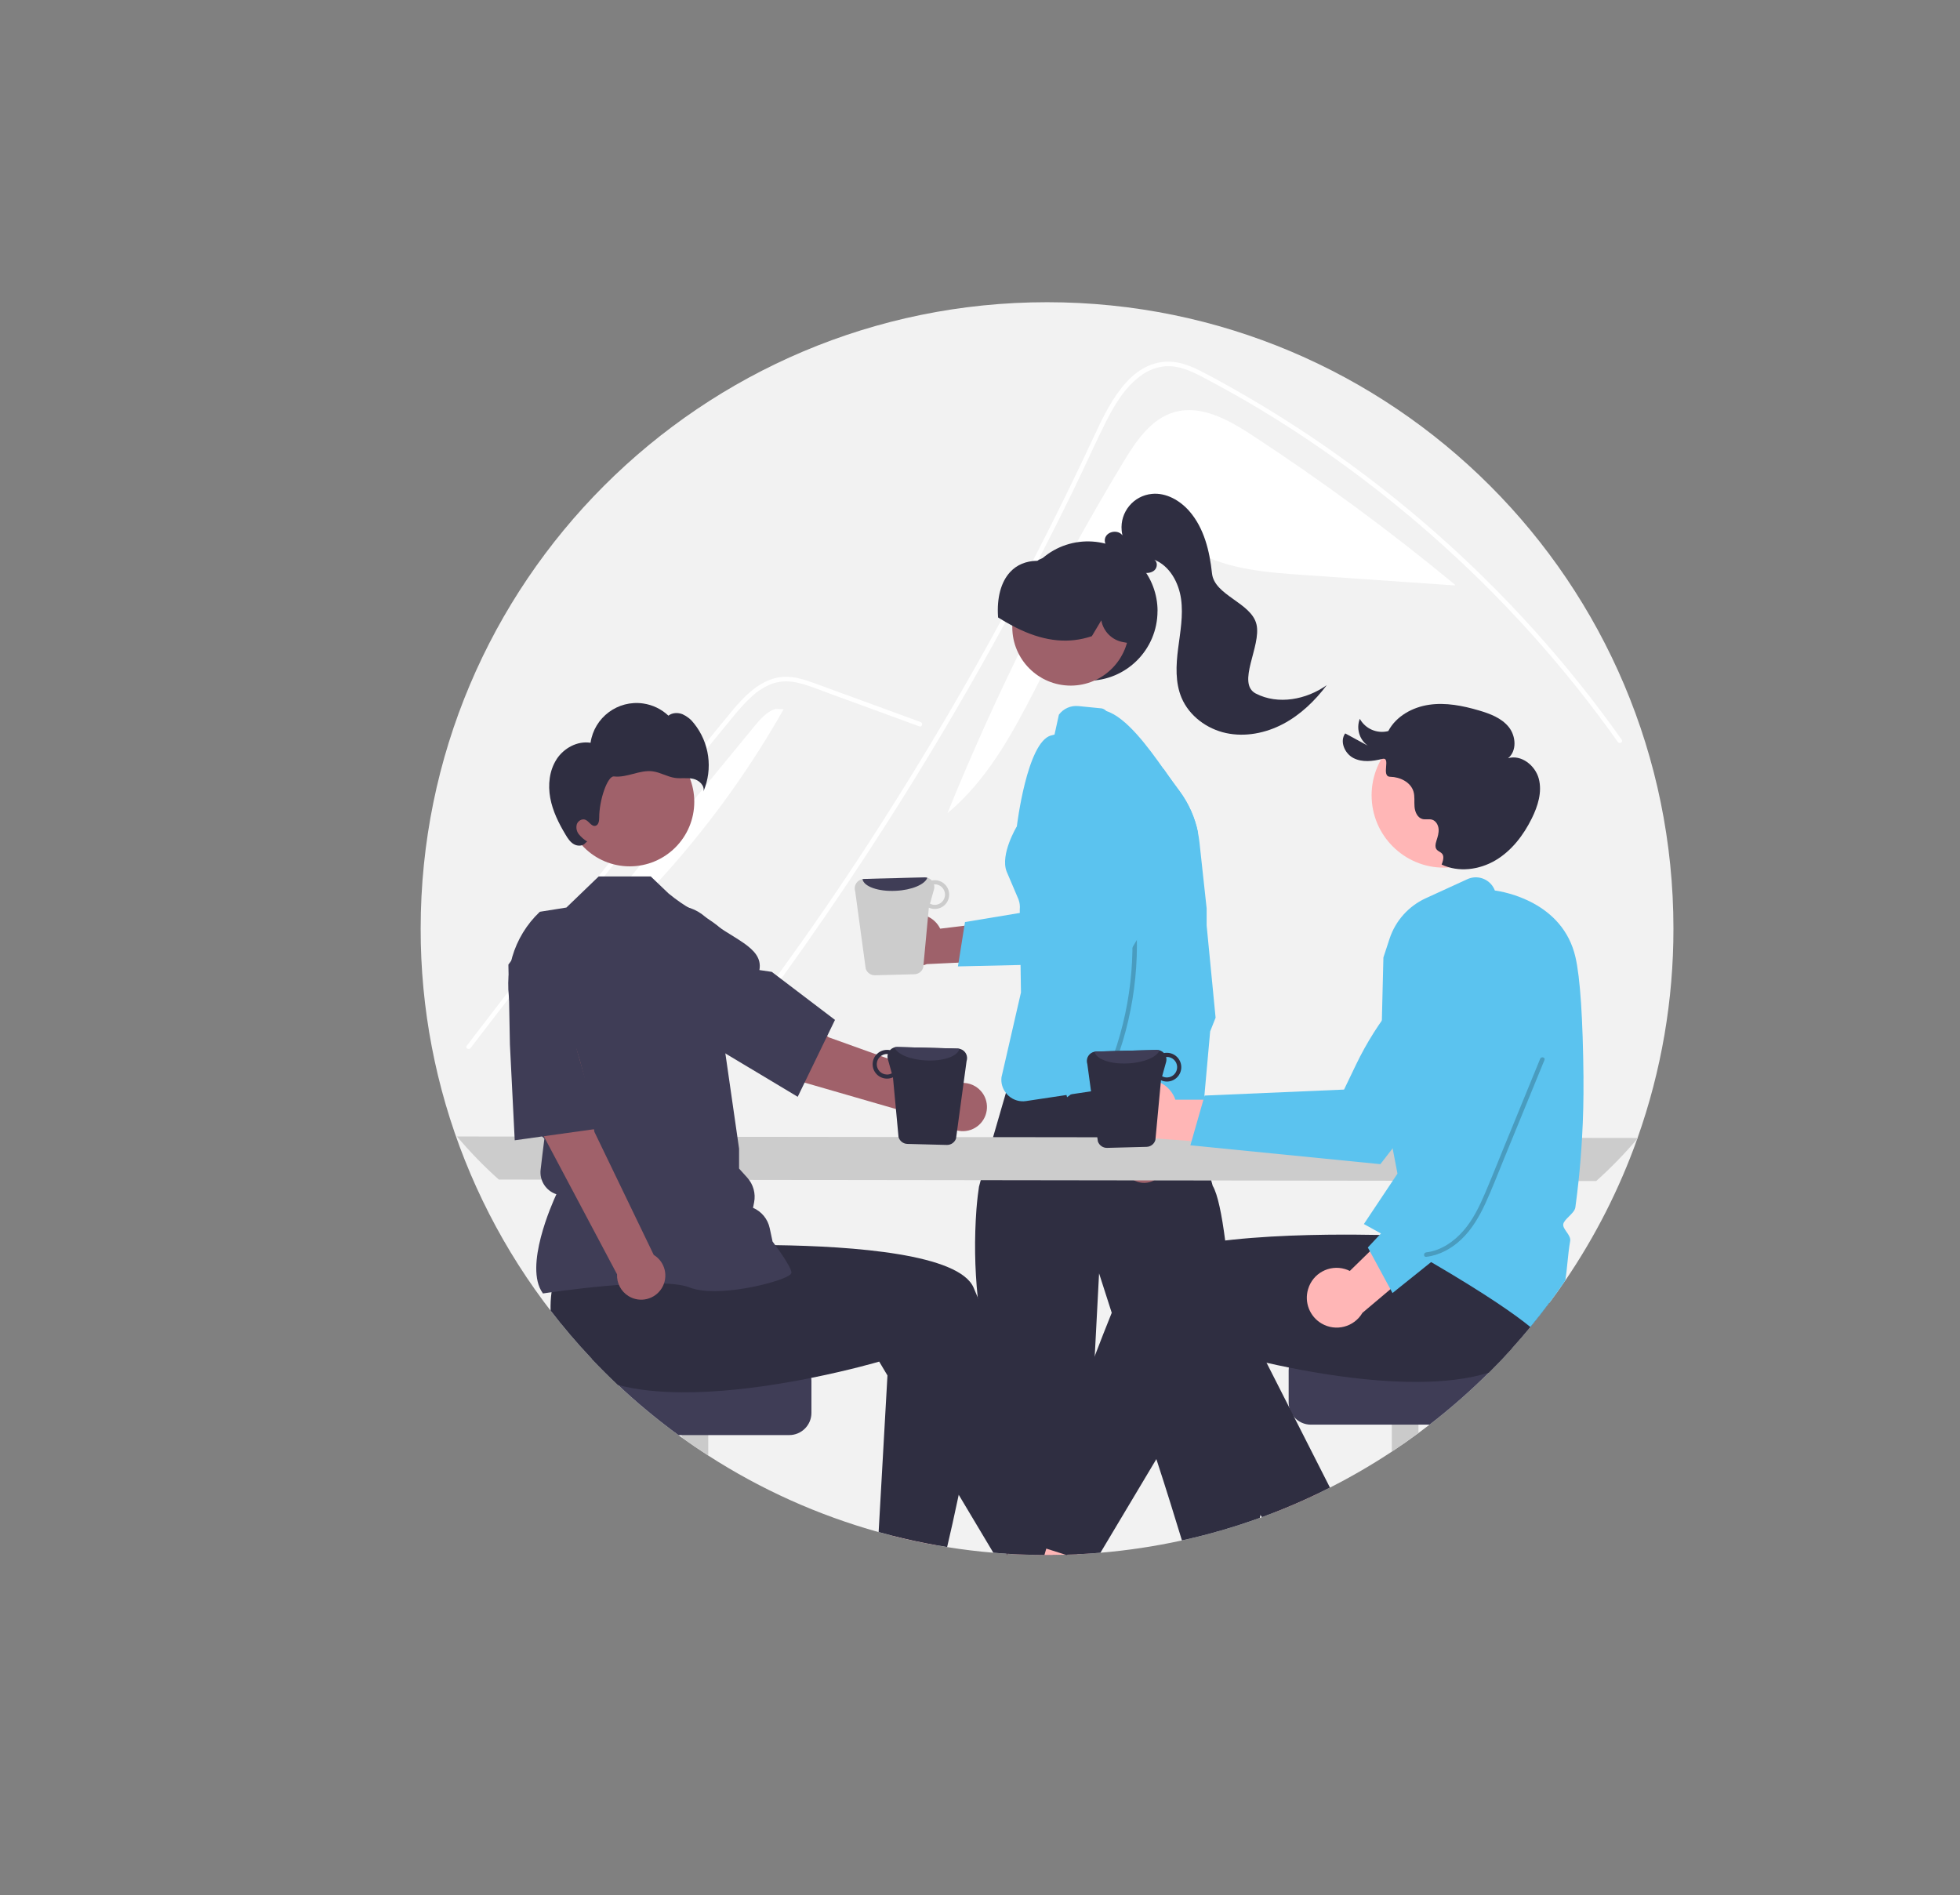 <svg xmlns="http://www.w3.org/2000/svg" id="Layer_1" viewBox="0 0 746 721.34"><rect x="0" y="0" width="746" height="721.34" fill="#808080" stroke="none"/><defs><style>.cls-1{fill:#f2f2f2;}.cls-2{fill:#fff;}.cls-3{fill:#ffb6b6;}.cls-4{fill:#ffb8b8;}.cls-5{fill:#a0616a;}.cls-6{fill:#9e616a;}.cls-7{fill:#ccc;}.cls-8{fill:#cacaca;}.cls-9{fill:#3f3d56;}.cls-10{fill:#2f2e41;}.cls-11{fill:#5bc3ef;}.cls-12{isolation:isolate;opacity:.2;}</style></defs><path class="cls-1" d="M636.93,353.41c.03,27.15-4.58,54.1-13.65,79.69-.04,.12-.08,.23-.12,.35h0c-6.79,19.04-15.98,37.14-27.35,53.85-1.97,2.91-4.01,5.77-6.12,8.59-2.32,3.11-4.72,6.17-7.19,9.16-2.28,2.76-4.61,5.46-7.01,8.11-2.85,3.16-5.78,6.24-8.8,9.24-7.1,7.07-14.65,13.69-22.58,19.82-1.39,1.08-2.8,2.14-4.22,3.19-3.31,2.45-6.69,4.81-10.14,7.08-7.58,5.01-15.44,9.58-23.54,13.68-1.4,.71-2.81,1.42-4.22,2.1-5.48,2.64-11.06,5.08-16.76,7.3-1.63,.64-3.26,1.26-4.9,1.85-.28,.11-.55,.21-.84,.31-19.54,7.05-39.92,11.5-60.63,13.24-1.44,.13-2.88,.24-4.32,.33-1.53,.11-3.06,.19-4.59,.26-1.21,.06-2.42,.11-3.64,.14-.25,.01-.5,.02-.75,.02-1.64,.05-3.28,.08-4.93,.1-.7,0-1.39,.01-2.1,.01-.33,0-.66,0-.99,0-4.75-.02-9.47-.17-14.15-.46-.1,0-.19-.02-.29-.02-1.68-.11-3.35-.23-5.01-.38-5.93-.5-11.79-1.22-17.59-2.15-1.34-.21-2.67-.44-4-.68-5.77-1.02-11.47-2.25-17.09-3.69-1.67-.42-3.33-.87-4.98-1.33-22.96-6.4-44.83-16.22-64.86-29.14-3.44-2.21-6.82-4.52-10.14-6.91-.41-.28-.81-.58-1.21-.87-8.05-5.87-15.73-12.24-22.99-19.07-3.44-3.23-6.77-6.56-10.01-9.99-41.89-44.21-65.2-102.81-65.11-163.71,0-131.67,106.74-238.41,238.41-238.41s238.41,106.74,238.41,238.41Z"></path><path class="cls-2" d="M427.61,175.78c4.77-7.89,10.43-16.32,19.29-18.9,10.26-2.99,20.8,2.95,29.74,8.8,26.73,17.5,52.48,36.47,77.11,56.82l-.03,.31c-19.18-1.32-38.36-2.65-57.54-3.97-13.86-.96-28.19-2.04-40.44-8.6-4.65-2.49-9.18-5.81-14.44-6.04-6.54-.29-12.25,4.28-16.73,9.06-26.52,28.24-34.19,71.42-63.95,96.23,18.76-46.27,41.16-90.97,66.99-133.7Z"></path><path class="cls-2" d="M264.6,415.3c2.93-3.7,4.13-4.57,7.02-8.31,23.55-30.46,45.69-61.96,66.42-94.48,14.08-22.09,27.45-44.6,40.13-67.53,6.04-10.9,11.91-21.89,17.61-32.97,4.43-8.59,8.76-17.23,12.99-25.92,1.21-2.48,2.39-4.98,3.55-7.47,2.76-5.88,5.46-11.78,8.36-17.58,3.31-6.61,7.34-13.53,13.41-17.97,2.77-2.1,6.07-3.38,9.53-3.67,4.95-.32,9.51,1.72,13.8,3.95,31.39,16.37,60.78,36.89,87.37,60.25,26.65,23.41,50.47,49.85,70.98,78.79,.63,.9,2.11,.04,1.48-.86-2.49-3.53-5.04-7.01-7.63-10.46-21.51-28.63-46.32-54.63-73.92-77.46-13.66-11.3-27.97-21.81-42.85-31.46-7.57-4.91-15.29-9.58-23.14-14.03-3.96-2.24-7.94-4.46-11.98-6.53-3.97-2.04-8.18-3.87-12.71-3.94-15.42-.24-23.4,17.22-28.88,28.97-1.72,3.7-3.47,7.38-5.23,11.06-6.67,13.95-13.6,27.77-20.78,41.47-4.43,8.46-8.96,16.86-13.59,25.22-14.4,26.02-29.71,51.52-45.92,76.49-21.48,33.08-42.78,62.3-67.25,93.23-.67,.86,.53,2.08,1.21,1.21Z"></path><path class="cls-2" d="M349.93,276.46l-22.97-8.4-11.4-4.17c-3.71-1.36-7.42-2.91-11.26-3.88-3.39-.86-6.84-1-10.19,.13-2.95,1.09-5.66,2.77-7.95,4.93-2.34,2.16-4.52,4.48-6.52,6.96-2.48,2.98-4.93,6-7.39,9-10.14,12.4-20.22,24.86-30.23,37.37-10.01,12.51-19.95,25.07-29.83,37.69-9.9,12.65-19.73,25.35-29.49,38.1-1.2,1.56-2.39,3.13-3.58,4.69-.66,.86-2.15,.01-1.48-.86,9.84-12.88,19.74-25.71,29.71-38.49,10-12.81,20.06-25.56,30.2-38.26,10.13-12.7,20.34-25.34,30.61-37.93,2.56-3.14,5.12-6.27,7.69-9.4,2.17-2.64,4.31-5.31,6.68-7.76,4.36-4.51,9.81-8.49,16.33-8.6,3.83-.06,7.54,1.15,11.11,2.44,3.84,1.39,7.67,2.8,11.51,4.21l23.13,8.46,5.78,2.12c1.03,.38,.58,2.03-.46,1.65h0Z"></path><path class="cls-2" d="M287.02,276.55c2.26-2.75,4.71-5.63,8.09-6.75l3.16,.12c-24.04,42.47-56.5,79.58-95.4,109.06,28.05-34.14,56.1-68.29,84.15-102.43Z"></path><path class="cls-10" d="M440.56,232.57c0,14.64-11.86,26.52-26.5,26.52-14.64,0-26.52-11.86-26.52-26.5,0-6.87,2.66-13.47,7.42-18.41,.04-.04,.08-.08,.13-.13,.21-.22,.42-.45,.65-.66,0,0,.01,0,.01-.01h0c.28-.25,.55-.51,.84-.75,11.01-9.65,27.75-8.55,37.41,2.46,4.24,4.84,6.58,11.05,6.58,17.48h0Z"></path><circle class="cls-6" cx="407.52" cy="238.71" r="22.23"></circle><path class="cls-10" d="M423.4,217.33c-7.03-6.58-17.2-8.55-26.18-5.07-.13,.05-.26,.11-.39,.17,0,0,0,0-.01,0-.42,.18-.86,.36-1.27,.55l-.25,.12v.03s-.1,.07-.15,.11c-.1,.1-.23,.17-.37,.2-4.28,.06-7.76,1.51-10.34,4.31-3.45,3.74-5.07,9.78-4.57,17.02v.22s.2,.12,.2,.12c1.82,1.14,3.55,2.14,5.22,3.02,.99,.53,1.94,1.01,2.89,1.45,.11,.05,.23,.11,.34,.16,9.63,4.45,18.43,5.25,26.89,2.44l.16-.05,3.6-6.03c.76,4.22,4.05,7.52,8.27,8.28l1.5,.27,2.19,.39,.09-.41c2.17-9.8-.97-20.77-7.81-27.31Z"></path><path class="cls-10" d="M478.02,263.99c-7.57-3.91,2.16-18.08,.21-26.36-1.96-8.29-16.04-10.95-16.93-19.42-.9-8.47-3.01-17.2-8.59-23.62-3.57-4.11-8.83-7.14-14.25-6.62-7.04,.67-12.21,6.92-11.54,13.96,.06,.63,.16,1.24,.31,1.85-1.54-2.19-5.53-1.71-6.52,.77-.88,2.21,1.06,4.89,3.35,5.08,2.99,3.69,6.41,7.61,11.09,8.35,1.51,.24,3.2,.06,4.3-.99s1.19-3.17-.12-3.96c5.88,2.34,9.33,8.7,10.2,14.96,.87,6.27-.33,12.61-1.13,18.89s-1.14,12.88,1.32,18.71c2.91,6.89,9.61,11.83,16.91,13.41s15.09,.04,21.71-3.45c6.62-3.49,12.13-8.81,16.64-14.78-7.76,5.51-18.5,7.58-26.96,3.21Z"></path><polygon class="cls-4" points="392.06 357.38 376.7 462.24 460.53 455.92 435.44 352.76 392.06 357.38"></polygon><path class="cls-10" d="M479.76,576.65c-.07,.36-.17,.72-.28,1.07-9.67,3.5-19.57,6.36-29.62,8.56-2.12-6.97-6.18-20.15-9.73-30.94-2.91-8.81-5.47-16.01-6.37-16.91-2.49-2.47,0-5.78,0-5.78l-10.62-33.01-4.82-15-1.65,31.5-2.4,45.63-.07,1.28s-3.31,9.9-1.65,11.56-1.65,8.26-1.65,8.26l-.95,8.67c-1.21,.06-2.42,.11-3.64,.14l-.41,.13-.34-.11c-1.64,.05-3.28,.08-4.93,.1-.7,0-1.39,.01-2.1,.01-.33,0-.66,0-.99,0-4.75-.02-9.47-.17-14.15-.46l-2.91-23.64-3-24.43s3.3-6.6,0-9.9c-1.99-1.99-.99-4.88,.12-6.86-.69-3.06-1.64-7.78-2.91-14.75-.05-.23-.08-.47-.13-.71-.4-2.21-.76-4.38-1.08-6.51-.57-3.74-1.01-7.34-1.35-10.78-1.15-11.15-1.31-22.38-.48-33.56,.32-3.98,.71-6.89,.97-8.57,.02-.16,.27-1.05,.66-2.45,.62-2.25,1.65-5.82,2.8-9.81,.61-2.12,1.26-4.35,1.9-6.58,1.12-3.86,2.23-7.68,3.12-10.77v-.02c.79-2.71,1.42-4.85,1.74-5.97,.16-.55,.24-.85,.24-.85,0,0,.18-.04,.51-.11,1.04-.24,3.6-.81,7.14-1.57,3.7-.78,8.46-1.77,13.69-2.78,4.48-.86,9.3-1.74,14.1-2.53,1.72-.28,3.44-.55,5.14-.8,10.49-1.56,20.13-2.45,24.69-1.44,.32,.07,.63,.15,.93,.25,.31,.1,.61,.24,.89,.4,.14,.08,1.51,5.43,3.26,12.4,.02,.07,.03,.14,.05,.21,.53,2.11,1.09,4.35,1.66,6.64,.58,2.34,1.17,4.72,1.75,7.04,1.72,6.9,3.3,13.28,4.12,16.41,.31,1.21,.52,1.93,.56,2.01,1.91,3.19,3.48,11,4.75,20.81,1.13,8.75,2.03,19.08,2.73,29.12,.35,4.97,.64,9.86,.89,14.46,.84,15.47,1.18,27.55,1.18,27.55,0,0,1.26,10.07,3.77,14.82,.31,.61,.7,1.18,1.17,1.68,1.67,1.67,1.86,3.12,1.64,4.15-.1,.49-.3,.95-.59,1.35-.07,.1-.14,.19-.22,.28-.44,2.08,.18,4.24,1.65,5.78,1.6,1.61,1.47,3.92,1.18,5.34Z"></path><path class="cls-11" d="M452.3,323.74c-.1-.71-.2-1.43-.31-2.16-.06-.46-.14-.93-.2-1.39-.72-4.63,2.28-8.6-1.6-11.8-.91-.74-1.65-1.66-2.17-2.71l-.89-1.79-1.64-3.32-3.58-7.21-.62-1.24c-.17-.35-.38-.69-.6-1.01-.67-.97-1.54-1.79-2.55-2.39l-8.89-5.3c-1.37-.82-2.48-2.01-3.18-3.45l-.22-.45c-.98-2.01-2.74-6.82-4.81-8.91h0c-.45-.52-1.07-.87-1.74-1l-8.85-.88c-2.88-.29-5.7,.95-7.42,3.28l-.24,1.1-1.42,6.47-.08,.02c-.42,.1-.84,.19-1.25,.31-9.18,2.51-13.01,34.6-13.01,34.6,0,0-6.43,10.61-3.9,17.17l4.51,10.58c.03,.08,.06,.16,.08,.25,.41,1.15,.55,2.38,.42,3.6v.41s.02,.91,.02,.91l.03,2.34,.11,7.76,.14,9.71,.12,8.27,.04,2.2-7.42,32.31c-.25,2.14,.37,4.3,1.72,5.99h0c.16,.21,.34,.42,.52,.61h0c.18,.19,.36,.35,.54,.52,1.81,1.58,4.23,2.29,6.6,1.92l.99-.15h0l14.38-2.16h.01l1.66-.25h.01l16.1-2.42h.01l2.76-.42c.22-.03,.44-.06,.66-.07l14.74-1.01c.34-.02,.67-.07,1.01-.13h0c2.63-.52,4.84-2.29,5.93-4.74,.22-.48,.39-.99,.5-1.51,.13-.56,.2-1.14,.21-1.72l.16-13.89,.56-44.87c.01-1.5,.44-2.96,1.23-4.23,2.04-3.26,1.81-10.25,.82-17.75Z"></path><path class="cls-6" d="M427.58,443.59c-.78-4.32,2.09-8.46,6.41-9.25,.46-.08,.93-.13,1.4-.13l9.2-26.73,8.97,11.64-10.11,23.6c-.28,4.41-4.08,7.76-8.49,7.47-3.69-.23-6.74-2.97-7.37-6.61h0Z"></path><path class="cls-11" d="M462.67,387.34l-2.07,5.21-2.89,32.23c-.9,.23-1.75,.59-2.54,1.07-3.53,2.18-5.09,6.5-3.77,10.43l.85,2.55-6.31-1.94-10.38-3.19-12.24-3.76,2.07-6.72c.97-3.14,.34-6.55-1.69-9.13-.25-.32-.51-.62-.8-.9l.78-5.8,.46-3.45-5.6,4.25-10.95,8.32h0l-1.45,1.1s-.08-.29-.23-.86c-.28-1.08-.8-3.15-1.47-6.04-3.31-14.39-5.75-28.97-7.3-43.66-.34-3.31-.63-6.69-.87-10.13-.24-3.54-.42-7.13-.52-10.74-.82-29.41,3.7-60.24,22.59-76,.91,0,1.82,.15,2.69,.43,7.64,2.35,16.03,13.83,21.83,22.05,1.37,1.94,2.59,3.7,3.63,5.11l2.51,3.41c3.43,4.67,5.8,10.02,6.95,15.69,.24,1.2,.43,2.42,.57,3.65l2.74,25.21v6.5l3.41,35.11Z"></path><path class="cls-7" d="M173.92,432.54c4.92,5.83,10.24,11.31,15.92,16.39l417.69,.57c5.68-5.09,11-10.57,15.92-16.39l-449.53-.57Z"></path><path class="cls-3" d="M400.62,591.81c-.7,0-1.39,.01-2.1,.01-.33,0-.66,0-.99,0-4.75-.02-9.47-.17-14.15-.46l.11,.92-.4-.94-8.98-20.9,6.36-2.73,11.67-5.01,3.54,12.17,3.39,11.65,1.01,3.45,.53,1.83Z"></path><path class="cls-3" d="M359.03,567.55l-2.54,20.57c-5.77-1.02-11.47-2.25-17.09-3.69v-16.88h19.62Z"></path><path class="cls-8" d="M269.57,529.63v24.33c-3.44-2.21-6.82-4.52-10.14-6.91v-17.42h10.14Z"></path><path class="cls-9" d="M308.84,525.58v12.16c0,4.66-3.78,8.44-8.44,8.45h-42.18c-8.05-5.87-15.73-12.24-22.99-19.07-3.44-3.23-6.77-6.56-10.01-9.99h75.18c4.66,0,8.44,3.79,8.44,8.45h0Z"></path><path class="cls-10" d="M407.68,591.25l-1.39,.44-.41,.13-.34-.11c-1.64,.05-3.28,.08-4.93,.1-.7,0-1.39,.01-2.1,.01-.33,0-.66,0-.99,0-4.75-.02-9.47-.17-14.15-.46l.11,.92-.4-.94c-1.68-.11-3.35-.23-5.01-.38l-13.18-22.07-27.12-45.41-3.14-5.26s-10.72,3.17-25.89,6.21c-11.43,2.3-25.39,4.51-39.19,5.24-3.4,.18-6.8,.27-10.14,.24-8.64-.06-16.93-.87-24.2-2.79-3.44-3.23-6.77-6.56-10.01-9.99-5.52-5.84-10.74-11.95-15.64-18.31-.07-2.34,.05-4.67,.36-6.99,.05-.39,.1-.78,.16-1.17l1.55-26.25,11.48-1.52,17.48-2.31,18.93-2.5,2.08,16.32s14.74-.75,33.42-.5c30,.41,70.14,3.4,75.57,16.23,.51,1.21,1.02,2.42,1.53,3.64,10.56,25.28,20.25,52.22,26.84,71.36,1.26,3.65,2.4,7.01,3.41,10.02,3.35,9.95,5.3,16.1,5.3,16.1Z"></path><path class="cls-10" d="M375.58,504.59c-.28,2.4-.57,4.79-.88,7.17-2.72,21.07-6.46,41.2-9.79,57.12-1.63,7.77-3.15,14.53-4.42,19.92-1.34-.21-2.67-.44-4-.68-5.77-1.02-11.47-2.25-17.09-3.69-1.67-.42-3.33-.87-4.98-1.33l3.36-59.63,1.11-19.72,34.58,.8,2.09,.05Z"></path><path class="cls-3" d="M431.18,412.36c5.45-3.04,12.33-1.09,15.37,4.35,.32,.58,.6,1.19,.81,1.82l40.15,.05-11.51,17.4-36.36-2.71c-6.05,1.65-12.3-1.91-13.95-7.97-1.38-5.06,.88-10.42,5.48-12.95h0Z"></path><path class="cls-11" d="M453.07,435.9l72.31,7.18,.19-.24c.36-.47,36.56-46.8,42.64-57.83,3.74-6.63,5.1-14.33,3.86-21.84l-.04-.18-.14-.12c-6.07-5.09-14.87-5.28-21.16-.46-14.69,11.38-26.53,26.01-34.59,42.75l-4.58,9.53-53.07,2.28-5.43,18.96Z"></path><path class="cls-3" d="M425.18,566.47l-10.66,24.81c-1.53,.11-3.06,.19-4.59,.26-1.21,.06-2.42,.11-3.64,.14l-.41,.13-.34-.11c-1.64,.05-3.28,.08-4.93,.1-.7,0-1.39,.01-2.1,.01-.33,0-.66,0-.99,0l.71-2.42,.83-2.87,3.31-11.37,4.77-16.42,7.1,3.05,10.92,4.69Z"></path><path class="cls-3" d="M501.98,568.26c-5.48,2.64-11.06,5.08-16.76,7.3l-5.57-9.37,17.96-7.89,4.37,9.96Z"></path><path class="cls-8" d="M539.88,525.67v19.74c-3.31,2.45-6.69,4.81-10.14,7.08v-26.82h10.14Z"></path><path class="cls-9" d="M575.49,513.16c-2.85,3.16-5.78,6.24-8.8,9.24-7.1,7.07-14.65,13.69-22.58,19.82h-45.19c-2.43,0-4.74-1.05-6.34-2.87v-.02c-.95-1.06-1.6-2.35-1.91-3.74h0c-.13-.61-.19-1.21-.19-1.82v-12.16c0-4.66,3.78-8.44,8.44-8.45h76.57Z"></path><path class="cls-10" d="M594.11,465.71l-4.9,20.99c.48,3.04,.64,6.12,.48,9.2-2.32,3.11-4.72,6.17-7.19,9.16-2.28,2.76-4.61,5.46-7.01,8.11-2.85,3.16-5.78,6.24-8.8,9.24-7.86,2.47-17.12,3.48-26.81,3.54-3.34,.03-6.73-.06-10.14-.24-13.8-.72-27.76-2.94-39.19-5.24-3.02-.6-5.87-1.21-8.48-1.81-4.96-1.12-9.1-2.16-12.1-2.95-3.38-.88-5.31-1.46-5.31-1.46l-12.86,21.54-11.68,19.55-21.28,35.63c-1.44,.13-2.88,.24-4.32,.33-1.53,.11-3.06,.19-4.59,.26-1.21,.06-2.42,.11-3.64,.14l-.41,.13-.34-.11-5.46-1.74-1.84-.58-6.62-2.11s1.48-4.65,4.07-12.42c.95-2.85,2.05-6.12,3.28-9.73,4.46-13.06,10.63-30.6,17.69-48.98,2.09-5.46,4.25-11,6.48-16.51,1.82-4.52,3.68-9.03,5.56-13.48,3.27-7.71,19.06-11.86,37.65-14.04,.95-.11,1.9-.22,2.85-.32,9.47-1,19.53-1.51,28.93-1.75,4.71-.12,9.25-.16,13.47-.17,1.36,0,2.69,0,3.98,.01h0c3.48,.02,6.69,.07,9.51,.12,.55,.01,1.08,.03,1.6,.04h0c.35,0,.7,.02,1.04,.02,6.17,.16,9.95,.35,9.95,.35l1.47-11.51,.3-2.32,.28-2.21h0s.03-.28,.03-.28h.23s4.08-.08,4.08-.08l34.27-.67,18.72-.37-2.97,12.72Z"></path><path class="cls-10" d="M506.2,566.17c-1.4,.71-2.81,1.42-4.22,2.1-5.48,2.64-11.06,5.08-16.76,7.3-1.63,.64-3.26,1.26-4.9,1.85-.18-.25-.37-.51-.55-.76-7.86-10.79-17.85-25.02-27.96-40.86-4.23-6.63-8.48-13.53-12.61-20.59l29.89-13.95,3.35-1.56,9.64,18.98,8.6,16.93,1.91,3.77,13.62,26.82Z"></path><circle class="cls-3" cx="549.59" cy="302.69" r="27.54"></circle><path class="cls-10" d="M548.68,329.03c6.44,3.09,14.36,2.04,20.51-1.59,6.15-3.63,10.67-9.56,13.83-15.96,2.32-4.69,4-10.06,2.66-15.11s-6.69-9.29-11.7-7.79c3.43-2.76,3.03-8.46,.26-11.89s-7.15-5.07-11.38-6.31c-6.14-1.8-12.59-3.07-18.92-2.15-6.33,.92-12.56,4.35-15.54,10.01-4.25,1.1-8.71-.82-10.84-4.66-1.42,3.69-.19,7.87,3.01,10.2l-8.57-4.65c-2.19,3.03-.2,7.65,3.12,9.37s7.33,1.26,10.95,.34-.65,6.73,3.08,6.8,7.77,2.03,8.84,5.61c.56,1.87,.23,3.89,.4,5.84s1.1,4.11,2.99,4.62c1.19,.32,2.5-.1,3.68,.25,1.47,.44,2.36,2.01,2.49,3.54s-.35,3.03-.82,4.49c-1.87,5.76,4.13,2.53,2.26,8.29l-.3,.77Z"></path><path class="cls-11" d="M602.7,410.36c-.23-22.74-1.26-38.24-3.06-46.07-4.84-21.05-27.18-24.89-30.68-25.37-1.5-3.99-5.96-6.02-9.95-4.52-.17,.06-.33,.13-.5,.21l-15.87,7.27c-6.51,2.99-11.49,8.55-13.74,15.35l-2.36,7.19-1.18,48.27,3.91,20.3h0s2.63,13.69,2.63,13.69l-1.81,2.72-10.35,15.52-.18,.27h0s-.45,.68-.45,.68c.63,.35,1.25,.69,1.86,1.02,1.59,.87,3.13,1.73,4.64,2.57,.36,.2,.72,.4,1.08,.61h0c.23,.12,.45,.25,.67,.37,5.65,3.16,10.8,6.09,15.43,8.78,.65,.37,1.29,.75,1.91,1.12,21.41,12.52,32.26,20.19,37.78,24.72,2.47-2.99,4.86-6.04,7.19-9.16,2.11-2.81,4.15-5.68,6.12-8.59,.35-2.28,.58-4.55,.8-6.78,.27-2.68,.55-5.46,1.03-8.2,.21-1.21-.59-2.36-1.37-3.47-.72-1.04-1.4-2.01-1.26-2.93,.15-.95,1.19-1.98,2.2-2.98,1.1-1.1,2.25-2.23,2.41-3.43,.45-3.33,.86-6.67,1.21-10.02,.58-5.45,1.02-10.92,1.33-16.41,.44-7.58,.62-15.15,.54-22.71Z"></path><path class="cls-3" d="M497.88,490.64c1.76-5.99,8.04-9.41,14.03-7.65,.64,.19,1.26,.43,1.85,.73l28.72-28.06,3.96,20.49-27.88,23.51c-3.17,5.42-10.13,7.24-15.54,4.07-4.53-2.65-6.66-8.06-5.14-13.09h0Z"></path><path class="cls-11" d="M529.99,492.14l56.69-45.47-.03-.31c-.07-.59-6.62-59.02-10-71.16-1.96-7.35-6.38-13.81-12.52-18.31l-.16-.1h-.19c-7.9,.63-14.32,6.64-15.44,14.49-2.53,18.4-.76,37.15,5.19,54.74l3.4,10.01-36.32,38.76,9.39,17.34Z"></path><circle class="cls-5" cx="239.68" cy="305.16" r="24.57"></circle><path class="cls-9" d="M206.67,492.3l-.13-.19c-7.16-10.02,3.61-34.1,5.23-37.59h0c-3.98-1.29-6.49-5.21-6-9.36l.7-5.95,.73-5.84-5.23-5.23v-.13s-3.02-26.32-3.02-26.32l-4.37-17.48c-3.35-13.45,.81-27.67,10.89-37.19l10.11-1.61,12.29-11.84h19.81l6.79,6.49c13.35,10.95,16.53,6.19,31.58,26.8l-10.78,28.41,6.03,41.9v7.58s3.14,3.49,3.14,3.49c2.29,2.55,3.25,6.03,2.58,9.39l-.41,2.06h0c3.24,1.39,5.6,4.26,6.34,7.7l1.1,5.14c.94,1.24,7.17,9.55,7.17,11.82,0,.34-.25,.67-.79,1.04-4.24,2.87-27.69,8.73-38.07,4.58-11.06-4.42-55,2.21-55.45,2.28l-.23,.04Z"></path><path class="cls-5" d="M194.19,392.63l20.43-4c7.56,11.28,11.61,42.14,11.61,42.14l22.59,46.84c4.34,2.64,5.72,8.29,3.08,12.63-2.64,4.34-8.29,5.72-12.63,3.08-2.89-1.75-4.58-4.95-4.41-8.32l-29.46-55.5-11.22-36.87Z"></path><path class="cls-9" d="M194.08,397.48l-.58-30.36,9.61-12.86c3.87-5.14,10.32-7.63,16.64-6.44h0c8.7,1.7,14.6,9.86,13.49,18.66-1.63,12.86-5.34,28.95-13.72,32.59l-.08,.04,8.69,30.38-32.22,4.5-1.83-36.5Z"></path><path class="cls-5" d="M315.41,394.8s-24.52-19.16-37.81-21.92l-11.77,17.17,31.83,19.51,61.97,17.92c3.4,3.77,9.21,4.08,12.98,.68,3.77-3.4,4.08-9.21,.68-12.98-2.24-2.49-5.67-3.56-8.93-2.8l-48.94-17.58Z"></path><path class="cls-9" d="M272.28,398.65l-25.55-16.42-5.34-15.15c-2.11-6.07-.6-12.82,3.91-17.41h0c6.26-6.28,16.31-6.64,23.01-.82,9.77,8.51,22.37,11.36,20.73,20.35l4.71,.69,24.06,18.28-14.19,29.27-31.34-18.79Z"></path><path class="cls-10" d="M211.81,289.01c2.76-4.27,7.94-7.11,12.96-6.31,1.41-9.67,10.39-16.36,20.06-14.95,3.59,.52,6.94,2.14,9.58,4.63,1.48-1.18,3.63-1.24,5.38-.54,1.73,.79,3.23,1.99,4.37,3.51,5.87,7.32,7.24,17.27,3.56,25.9,.61-2.23-1.62-4.33-3.88-4.83-2.26-.5-4.63-.03-6.92-.35-2.93-.42-5.57-2.12-8.51-2.5-2.47-.32-4.95,.31-7.36,.95-2.41,.63-4.89,1.28-7.36,.99-2.47-.29-5.66,9.08-5.62,15.68,0,1.25-.25,2.86-1.47,3.12-1.51,.33-2.38-1.75-3.81-2.32-1.28-.5-2.81,.43-3.25,1.73-.37,1.35-.06,2.79,.83,3.87,.88,1.06,1.93,1.96,3.1,2.69l-.59,.49c-.98,1.3-3.02,1.35-4.43,.55-1.42-.8-2.35-2.23-3.18-3.63-2.62-4.36-4.92-9-5.84-13.99s-.36-10.42,2.4-14.69Z"></path><path class="cls-12" d="M427.59,330.3c2.49,10.38,3.64,21.04,3.42,31.72-.21,10.68-1.77,21.29-4.65,31.57-1.62,5.81-3.67,11.49-6.12,17-.44,.99,1.02,1.86,1.47,.86,4.43-9.93,7.56-20.38,9.32-31.11,1.76-10.73,2.16-21.64,1.18-32.47-.56-6.07-1.55-12.09-2.98-18.02-.26-1.06-1.89-.61-1.64,.45h0Z"></path><path class="cls-12" d="M586.21,402.96l-14.2,34.67c-2.29,5.58-4.5,11.19-6.88,16.73-2.14,4.99-4.58,10-8.19,14.11-3.64,4.15-8.53,7.52-14.12,8.18-1.07,.13-1.09,1.83,0,1.7,5.11-.6,9.69-3.14,13.38-6.65,4-3.8,6.82-8.63,9.12-13.6,2.56-5.53,4.74-11.25,7.05-16.89l7.26-17.72,8.22-20.07c.41-1.01-1.23-1.45-1.64-.45h0Z"></path><path class="cls-10" d="M417.87,434.43c.51,1.49,1.93,2.48,3.5,2.45l15-.39c1.59-.03,2.97-1.1,3.39-2.64l2.12-22.7c.75,.34,1.57,.51,2.4,.49,3.02-.08,5.41-2.59,5.33-5.61s-2.59-5.41-5.61-5.33c-.33,0-.66,.03-.98,.1-.71-.77-1.71-1.2-2.76-1.19l-23.08,.6c-.19,0-.38,.03-.57,.07-1.96,.36-3.25,2.25-2.88,4.2,.03,.16,.07,.32,.12,.48l4.01,29.46Zm24.45-24.81l1.51-5.41c.17-.62,.18-1.28,.01-1.91,.07,0,.14-.03,.21-.04,2.16-.04,3.95,1.67,3.99,3.83,.04,2.15-1.66,3.94-3.81,3.99-.67,.02-1.33-.14-1.92-.47Z"></path><path class="cls-9" d="M416.62,400.29c.49,2.81,6.02,4.79,12.67,4.44,6.11-.28,11.11-2.43,12.02-4.97-.34-.1-.69-.15-1.04-.14l-23.08,.6c-.19,0-.38,.03-.57,.07Z"></path><path class="cls-10" d="M367.9,403.84c.63-1.89-.39-3.93-2.28-4.56-.16-.05-.32-.09-.48-.12-.19-.04-.38-.06-.57-.07l-23.08-.6c-1.05-.01-2.05,.42-2.76,1.19-.32-.07-.65-.1-.98-.1-3.02-.08-5.53,2.31-5.61,5.33-.08,3.02,2.31,5.53,5.33,5.61h0c.83,.02,1.65-.15,2.4-.49l2.12,22.7c.42,1.53,1.8,2.61,3.39,2.64l15,.39c1.58,.03,2.99-.96,3.5-2.45l4.01-29.46Zm-30.38,5.12c-2.16-.06-3.87-1.85-3.81-4.01,.06-2.15,1.84-3.85,3.99-3.81,.07,0,.14,.03,.21,.04-.16,.63-.16,1.29,.01,1.91l1.51,5.41c-.58,.33-1.25,.49-1.92,.47Z"></path><path class="cls-9" d="M365.14,399.16c-.49,2.81-6.02,4.79-12.67,4.44-6.11-.28-11.11-2.43-12.02-4.97,.34-.1,.69-.15,1.04-.14l23.08,.6c.19,0,.38,.03,.57,.07Z"></path><path class="cls-6" d="M343.27,349.84c4.37-3.19,10.49-2.24,13.69,2.13,.34,.47,.64,.96,.89,1.48l34.55-4.18-8.07,16.18-31.57,1.49c-5.03,2.06-10.78-.35-12.84-5.39-1.72-4.21-.33-9.06,3.36-11.72h0Z"></path><path class="cls-11" d="M455.95,316.88c-1.02,2-2.26,4.33-3.65,6.86-4.89,8.94-11.61,20.48-16.79,29.27-4.42,7.49-7.72,12.99-7.81,13.14l-.14,.23-30.4,.69-6.52,.15-2.22,.05-23.82,.54,.23-1.42,2.23-14.03,.23-1.43,20.87-3.47,7.63-1.26,16.92-2.81,2.94-8.68c5.18-15.25,13.83-29.08,25.27-40.42,.33-.32,.67-.63,1.03-.92,.31-.25,.63-.49,.95-.7,1.37,1.94,2.59,3.7,3.63,5.11l2.51,3.41c3.43,4.67,5.8,10.02,6.95,15.69Z"></path><path class="cls-7" d="M329.52,368.74c.51,1.49,1.93,2.48,3.5,2.45l15-.39c1.59-.03,2.97-1.1,3.39-2.64l2.12-22.7c.75,.34,1.57,.51,2.4,.49,3.02-.08,5.41-2.59,5.33-5.61s-2.59-5.41-5.61-5.33c-.33,0-.66,.03-.98,.1-.71-.77-1.71-1.2-2.76-1.19l-23.08,.6c-.19,0-.38,.03-.57,.07-1.96,.36-3.25,2.25-2.88,4.2,.03,.16,.07,.32,.12,.48l4.01,29.46Zm24.45-24.81l1.51-5.41c.17-.62,.18-1.28,.01-1.91,.07,0,.14-.03,.21-.04,2.16-.04,3.95,1.67,3.99,3.83,.04,2.15-1.66,3.94-3.81,3.99-.67,.02-1.33-.14-1.92-.47Z"></path><path class="cls-9" d="M328.27,334.6c.49,2.81,6.02,4.79,12.67,4.44,6.11-.28,11.11-2.43,12.02-4.97-.34-.1-.69-.15-1.04-.14l-23.08,.6c-.19,0-.38,.03-.57,.07Z"></path></svg>